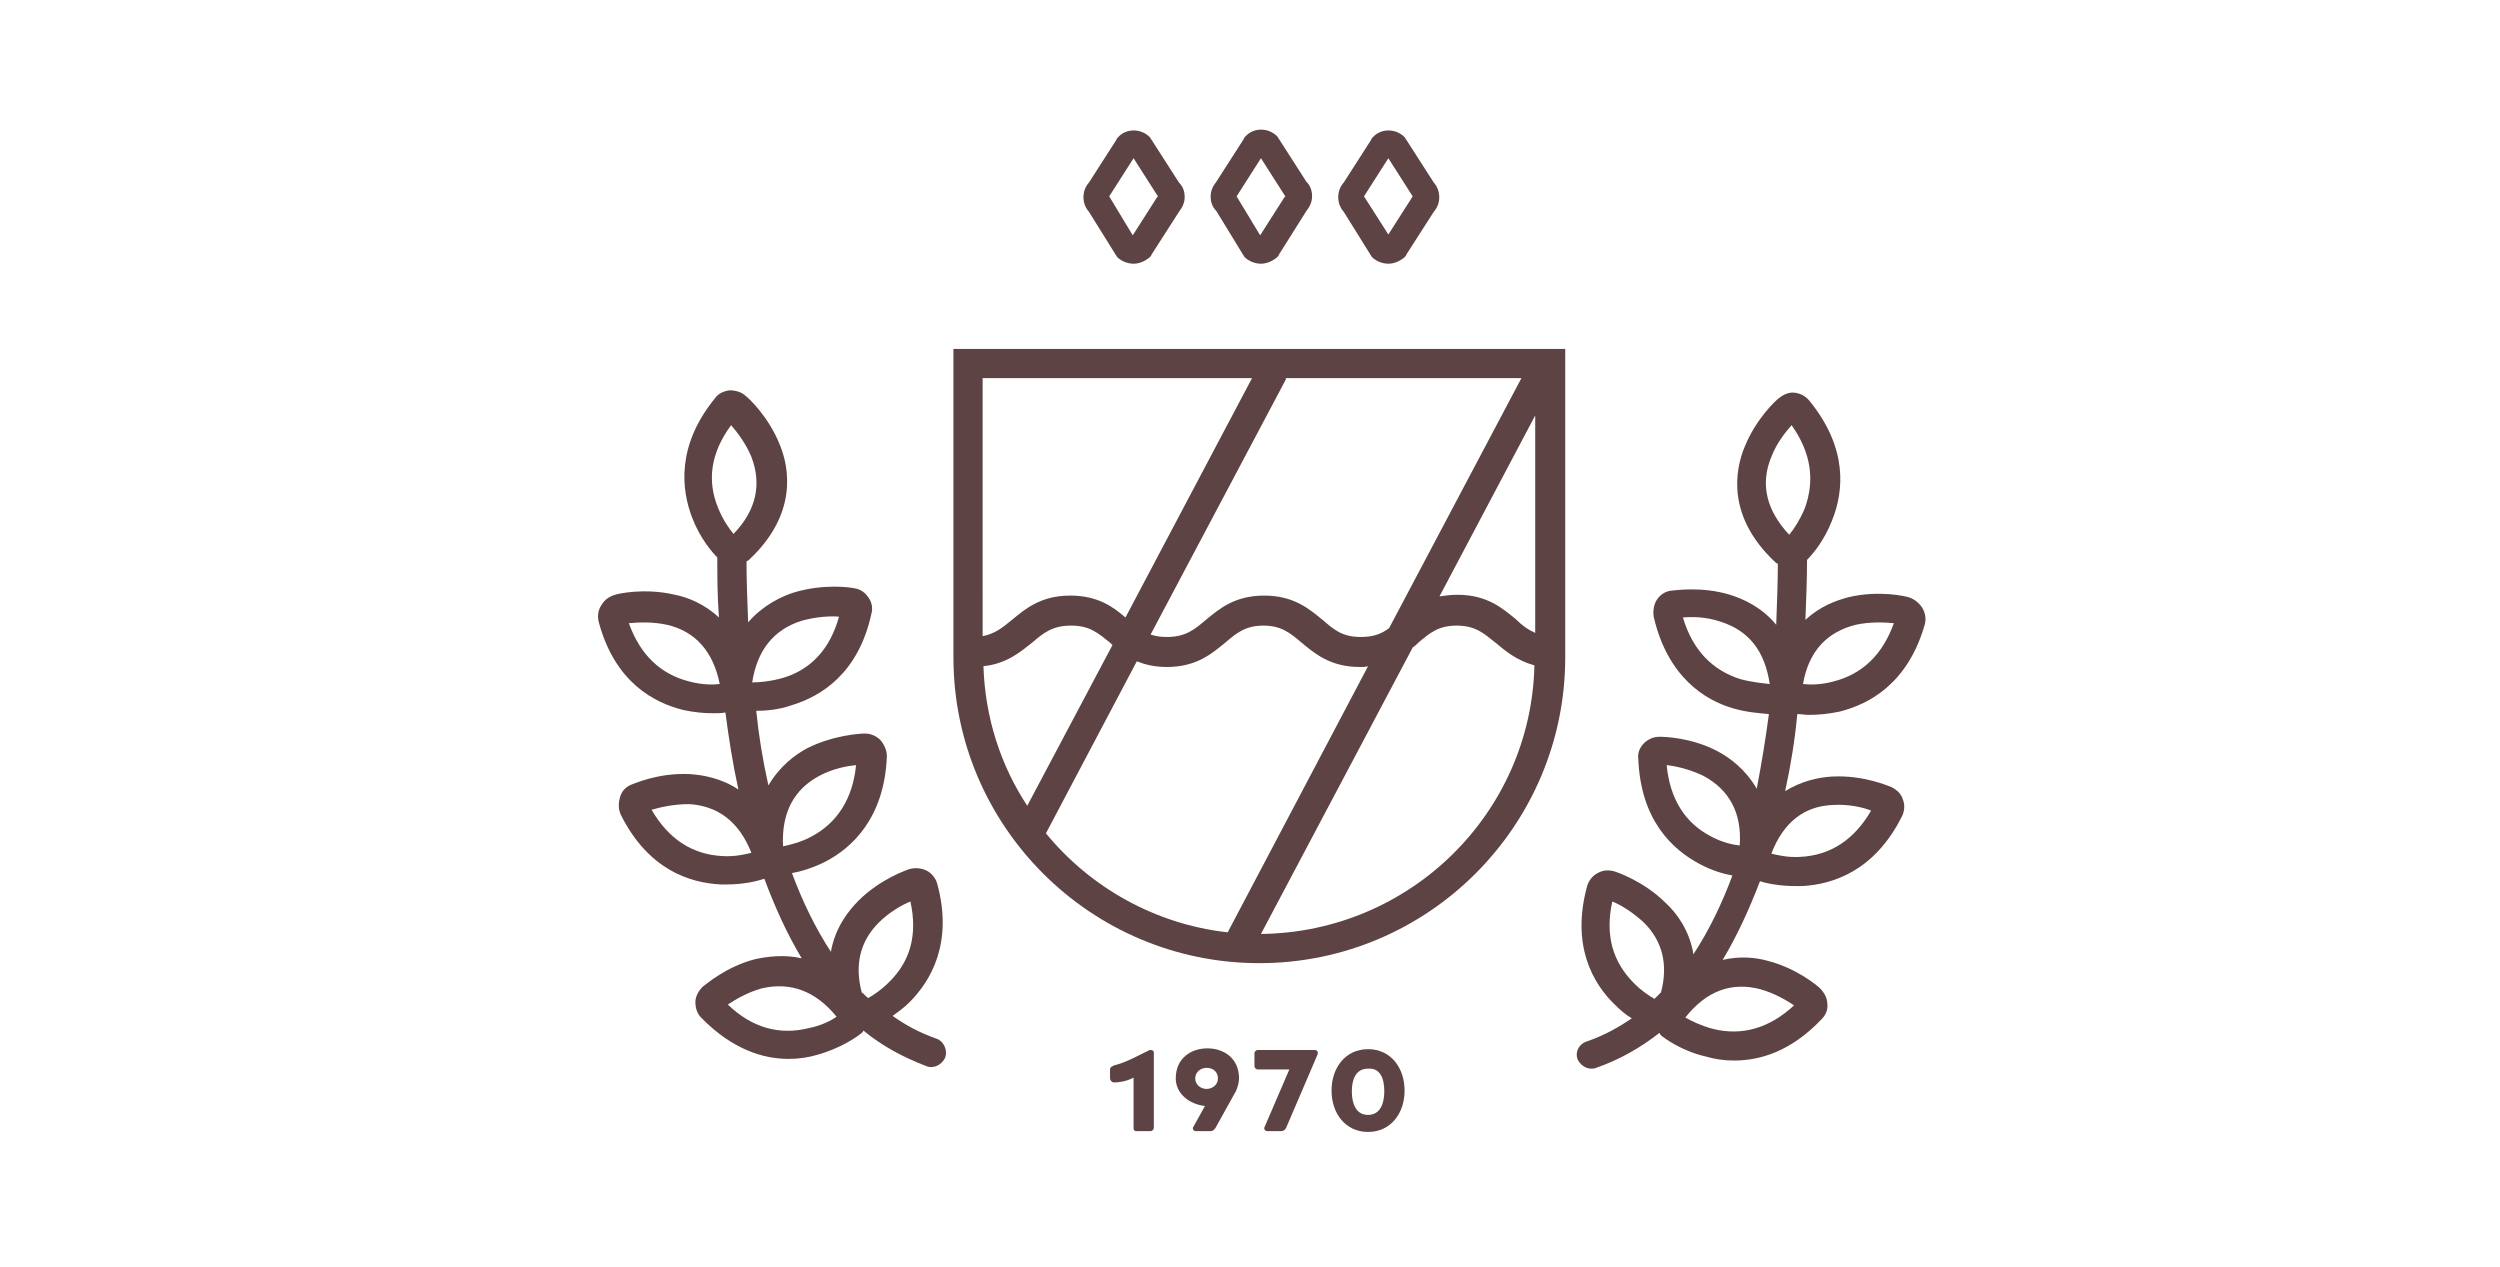 <?xml version="1.0" encoding="utf-8"?>
<!-- Generator: Adobe Illustrator 24.1.2, SVG Export Plug-In . SVG Version: 6.00 Build 0)  -->
<svg version="1.1" id="Ebene_1" xmlns="http://www.w3.org/2000/svg" xmlns:xlink="http://www.w3.org/1999/xlink" x="0px" y="0px"
	 viewBox="0 0 308.1 156.2" style="enable-background:new 0 0 308.1 156.2;" xml:space="preserve">
<style type="text/css">
	.st0{fill:#5D4344;}
</style>
<path class="st0" d="M140.1,139.4h1.7c0.2,0,0.4-0.2,0.4-0.4v-9.3c0-0.2-0.2-0.3-0.4-0.3c-0.1,0-0.2,0-0.3,0.1
	c-1.3,0.6-2.6,1.4-4.2,1.8c-0.2,0.1-0.5,0.2-0.5,0.5v1.1c0,0.2,0.2,0.5,0.5,0.5c0.5,0,1.5-0.1,2.4-0.6v6.2
	C139.7,139.3,139.8,139.4,140.1,139.4z"/>
<path class="st0" d="M147.4,139.4h1.8c0.2,0,0.4-0.1,0.6-0.4l2.5-4.5c0.2-0.4,0.4-1.1,0.4-1.6c0-2.5-1.9-3.7-3.9-3.7
	c-2,0-3.9,1.2-3.9,3.7c0,1.9,1.7,3.2,3.6,3.4L147,139C147,139.2,147.1,139.4,147.4,139.4z M147.3,132.9c0-0.8,0.7-1.3,1.4-1.3
	c0.8,0,1.4,0.5,1.4,1.3c0,0.8-0.7,1.3-1.4,1.3C148,134.2,147.3,133.7,147.3,132.9z"/>
<path class="st0" d="M156.2,139.4h1.7c0.3,0,0.5-0.2,0.6-0.4l3.9-9.1c0-0.1,0-0.1,0-0.2c0-0.2-0.2-0.3-0.4-0.3h-7
	c-0.2,0-0.4,0.2-0.4,0.4v1.6c0,0.2,0.2,0.4,0.4,0.4h3.9l-3.1,7.2C155.8,139.2,155.9,139.4,156.2,139.4z"/>
<path class="st0" d="M164.1,134.4c0,2.8,1.7,5.1,4.5,5.1c2.8,0,4.5-2.3,4.5-5.1c0-2.8-1.7-5.1-4.5-5.1
	C165.8,129.3,164.1,131.6,164.1,134.4z M170.6,134.5c0,1.5-0.5,2.9-2,2.9c-1.5,0-2-1.4-2-2.9c0-1.5,0.5-2.8,2-2.8
	C170.1,131.6,170.6,132.9,170.6,134.5z"/>
<path class="st0" d="M155.2,118.7c20.8,0,37.7-16.9,37.7-37.7V43h-75.4V81C117.5,101.8,134.4,118.7,155.2,118.7z M151.3,114.9
	c-9-1-17-5.6-22.4-12.2l11.2-21.2c1,0.4,2.2,0.7,3.7,0.7c3.7,0,5.6-1.7,7.2-3c1.4-1.2,2.5-2.1,4.7-2.1s3.3,0.9,4.7,2.1
	c1.6,1.3,3.5,3,7.2,3c0.4,0,0.7,0,1-0.1L151.3,114.9z M155.4,115.1l18.7-35.3c0.3-0.2,0.5-0.4,0.7-0.6c1.4-1.2,2.5-2.1,4.7-2.1
	c2.3,0,3.3,0.9,4.8,2.1c1.2,1,2.6,2.2,4.8,2.8C188.7,100.2,173.8,114.9,155.4,115.1z M189.2,78c-0.9-0.4-1.6-0.9-2.4-1.7
	c-1.6-1.3-3.5-3-7.2-3c-0.8,0-1.5,0.1-2.2,0.2l11.8-22.3V78z M187.5,46.6l-16.3,30.8c-0.9,0.7-1.9,1.1-3.5,1.1
	c-2.3,0-3.3-0.9-4.7-2.1c-1.6-1.3-3.5-3-7.2-3c-3.7,0-5.6,1.7-7.2,3c-1.4,1.2-2.5,2.1-4.8,2.1c-0.8,0-1.4-0.1-2-0.3l16.7-31.5
	l-0.1-0.1H187.5z M121.1,46.6h33.2l-15.6,29.5c-1.5-1.3-3.4-2.7-6.8-2.7c-3.7,0-5.6,1.7-7.2,3c-1.2,1-2.1,1.7-3.6,2V46.6z
	 M121.2,82.1c2.9-0.3,4.6-1.8,6-2.9c1.4-1.2,2.5-2.1,4.8-2.1c2.3,0,3.3,0.9,4.8,2.1c0.1,0.1,0.2,0.2,0.3,0.3l-10.5,19.8
	C123.3,94.3,121.4,88.4,121.2,82.1z"/>
<path class="st0" d="M84.2,87.5c1.4,0.3,2.6,0.4,3.7,0.4c0.6,0,1.1,0,1.5-0.1c0.4,3.1,0.9,6.3,1.6,9.5c-2.1-1.4-4.4-1.8-6-1.9
	c-4-0.2-7.1,1.3-7.2,1.3c-0.7,0.3-1.2,0.8-1.4,1.6c-0.2,0.7-0.2,1.4,0.1,2.1c3.4,6.8,8.5,8.4,12.3,8.6c0.3,0,0.5,0,0.8,0
	c2,0,3.7-0.4,4.6-0.7c1.3,3.5,2.8,6.8,4.6,9.8c-2.2-0.5-4.3-0.2-5.7,0.1c-3.6,0.9-6.2,3.2-6.5,3.4c-0.5,0.5-0.9,1.2-0.9,1.9
	c0,0.7,0.2,1.4,0.7,1.9c3.8,3.9,7.6,5.1,10.8,5.1c1.3,0,2.5-0.2,3.5-0.5c2.9-0.8,4.9-2.2,5.5-2.7c0.1-0.1,0.2-0.2,0.2-0.3
	c2.3,1.9,4.9,3.3,7.8,4.4c0.2,0.1,0.4,0.1,0.6,0.1c0.7,0,1.4-0.5,1.7-1.2c0.3-0.9-0.2-2-1.1-2.3c-2-0.7-3.7-1.6-5.4-2.8
	c0.7-0.5,1.4-1,2.1-1.7c2.6-2.6,5.4-7.3,3.4-14.6c-0.2-0.7-0.7-1.3-1.3-1.6c-0.6-0.3-1.4-0.4-2.1-0.2c-0.3,0.1-3.6,1.2-6.3,3.9
	c-1.3,1.3-2.9,3.4-3.4,6.3c-1.9-2.9-3.5-6.2-4.8-9.7c1.1-0.2,2.5-0.6,4.1-1.4c3.3-1.7,7.3-5.4,7.6-13c0-0.7-0.3-1.4-0.8-2
	c-0.5-0.5-1.2-0.8-1.9-0.8h0c-0.6,0-3.9,0.2-7.1,1.8c-1.5,0.8-3.4,2.2-4.8,4.6c-0.7-3.1-1.2-6.2-1.5-9.2c1.1,0,2.7-0.1,4.4-0.7
	c3.6-1.1,8.2-3.9,9.8-11.3c0.2-0.7,0-1.5-0.4-2c-0.4-0.6-1-1-1.7-1.1c-0.4-0.1-3.7-0.6-7.4,0.5c-1.6,0.5-3.9,1.6-5.7,3.7
	c-0.1-2.7-0.2-5.3-0.2-7.5c0.1-0.1,0.2-0.1,0.3-0.2c6-5.6,5-11.3,3.8-14.2v0c-1.4-3.5-3.9-5.8-4.2-6c-0.5-0.5-1.3-0.7-2-0.7
	c-0.7,0.1-1.4,0.4-1.8,1c-4.8,5.9-4.1,11.3-2.8,14.7c1,2.6,2.5,4.3,3.1,4.9c0,2.2,0,4.7,0.2,7.4c-1.8-1.7-3.9-2.5-5.4-2.8
	c-3.8-0.9-7.2-0.1-7.4,0c-0.7,0.2-1.3,0.6-1.7,1.3c-0.4,0.6-0.5,1.4-0.3,2.1C75.8,84.1,80.6,86.6,84.2,87.5z M108.3,113.7
	c1.3-1.3,2.9-2.2,3.9-2.6c0.9,4.1,0,7.4-2.7,10c-0.9,0.9-1.8,1.5-2.5,1.9c-0.3-0.2-0.5-0.5-0.8-0.7C105.3,118.9,106,116,108.3,113.7
	z M103.1,125.3c-0.7,0.5-1.9,1.1-3.4,1.4c-3.6,0.9-7,0-10-2.9c0.9-0.6,2.4-1.5,4.2-2C97.4,121,100.5,122.1,103.1,125.3z M101,95.6
	c1.7-0.9,3.4-1.2,4.5-1.3c-0.4,4.1-2.3,7.1-5.5,8.8c-1.3,0.7-2.6,1-3.5,1.2C96.3,100.2,97.8,97.3,101,95.6z M98.8,76.5
	c1.8-0.5,3.6-0.6,4.6-0.5c-1.1,4-3.5,6.6-7.1,7.6c-1.5,0.4-2.8,0.5-3.6,0.5C93.3,80.2,95.3,77.6,98.8,76.5z M92.6,105.1
	c-0.8,0.2-2.1,0.5-3.6,0.4c-3.7-0.2-6.6-2.1-8.7-5.7c1-0.3,2.7-0.7,4.6-0.7C88.5,99.3,91.1,101.3,92.6,105.1z M90.1,52.4
	c0.7,0.8,1.8,2.2,2.5,3.9v0c1.3,3.4,0.6,6.6-2.2,9.5c-0.5-0.6-1.3-1.7-1.9-3.2C87.1,59.2,87.6,55.8,90.1,52.4z M82.2,77
	c3.5,0.8,5.7,3.3,6.5,7.3c-0.8,0.1-2.2,0.1-3.7-0.3c-3.6-0.9-6.1-3.3-7.5-7.2C78.6,76.7,80.4,76.6,82.2,77z"/>
<path class="st0" d="M194.4,130.5c0.3,0.7,1,1.2,1.7,1.2c0.2,0,0.4,0,0.6-0.1c2.9-1,5.5-2.5,7.8-4.3c0.1,0.1,0.1,0.2,0.2,0.3
	c0.5,0.4,2.5,1.9,5.5,2.6c1,0.3,2.2,0.5,3.5,0.5c3.2,0,7-1.1,10.8-5.1c0.5-0.5,0.8-1.2,0.7-1.9c0-0.7-0.4-1.4-0.9-1.9
	c-0.3-0.3-2.9-2.5-6.5-3.4c-1.4-0.4-3.4-0.6-5.5-0.1c1.8-3,3.3-6.3,4.6-9.7c0.9,0.3,2.5,0.6,4.4,0.6c0.2,0,0.5,0,0.8,0
	c3.7-0.2,8.9-1.8,12.3-8.6c0.3-0.6,0.4-1.4,0.1-2.1c-0.2-0.7-0.8-1.2-1.4-1.5c-0.3-0.1-3.4-1.5-7.3-1.3c-1.6,0.1-3.7,0.5-5.8,1.8
	c0.7-3.2,1.2-6.3,1.5-9.5c0.4,0,0.9,0.1,1.5,0.1c1,0,2.3-0.1,3.7-0.4c3.6-0.9,8.4-3.4,10.5-10.7c0.2-0.7,0.1-1.4-0.3-2.1
	c-0.4-0.6-1-1.1-1.7-1.3c-0.3-0.1-3.6-0.9-7.4,0c-1.5,0.4-3.5,1.1-5.3,2.8c0.1-2.6,0.2-5.1,0.2-7.4c0.6-0.6,2.1-2.3,3.1-4.9
	c1.4-3.5,2-8.8-2.8-14.7c-0.5-0.6-1.1-0.9-1.8-1c-0.7-0.1-1.4,0.2-2,0.7c-0.3,0.2-2.8,2.5-4.2,6c-1.2,2.9-2.2,8.6,3.8,14.2
	c0.1,0.1,0.2,0.1,0.3,0.2c0,2.2-0.1,4.7-0.2,7.5c-1.8-2.2-4.1-3.2-5.7-3.7c-3.6-1.1-7-0.5-7.3-0.5c-0.7,0.1-1.3,0.5-1.7,1.1
	c-0.4,0.6-0.5,1.4-0.4,2.1c1.7,7.4,6.3,10.3,9.8,11.3c1.7,0.5,3.3,0.6,4.4,0.7c-0.4,3-0.9,6.1-1.5,9.2c-1.4-2.4-3.3-3.8-4.8-4.6
	c-3.2-1.7-6.5-1.8-7.2-1.8c-0.7,0-1.4,0.3-1.9,0.8c-0.5,0.5-0.8,1.2-0.7,1.9c0.3,7.6,4.2,11.2,7.6,13c1.5,0.8,2.9,1.2,4,1.4
	c-1.3,3.5-2.9,6.8-4.8,9.7c-0.5-3-2.1-5.1-3.4-6.3c-2.8-2.8-6.3-3.9-6.3-3.9c-0.7-0.2-1.4-0.2-2.1,0.2c-0.6,0.3-1.1,0.9-1.3,1.6
	c-2,7.3,0.7,12,3.4,14.6c0.7,0.7,1.4,1.3,2.1,1.7c-1.6,1.1-3.4,2.1-5.4,2.8C194.6,128.6,194.1,129.6,194.4,130.5z M228.7,77
	c1.8-0.4,3.6-0.3,4.7-0.2c-1.4,3.9-3.9,6.3-7.5,7.2c-1.5,0.4-2.8,0.4-3.7,0.3C222.9,80.3,225.1,77.9,228.7,77z M218.3,56.3
	c0.7-1.8,1.8-3.1,2.5-3.9c2.4,3.4,2.9,6.8,1.6,10.3c-0.6,1.4-1.3,2.5-1.9,3.2C217.7,62.9,216.9,59.7,218.3,56.3z M226,99.2
	c1.9-0.1,3.6,0.3,4.6,0.7c-2.1,3.6-5,5.5-8.7,5.7c-1.5,0.1-2.8-0.2-3.6-0.4C219.8,101.3,222.4,99.3,226,99.2z M214.5,83.7
	c-3.5-1.1-5.9-3.6-7.1-7.6c1.1-0.1,2.8-0.1,4.6,0.5c3.5,1.1,5.5,3.6,6.1,7.7C217.3,84.2,216,84.1,214.5,83.7z M210.9,103.1
	c-3.3-1.7-5.1-4.7-5.5-8.8c1.1,0.1,2.8,0.5,4.5,1.3c3.2,1.7,4.8,4.6,4.5,8.6C213.5,104.1,212.2,103.8,210.9,103.1z M216.9,121.9
	c1.8,0.5,3.3,1.4,4.2,2c-3,2.8-6.4,3.8-10,2.9c-1.5-0.4-2.7-1-3.4-1.4C210.3,122.1,213.4,121,216.9,121.9z M198.7,111.1
	c1,0.4,2.5,1.3,3.9,2.6h0c2.3,2.3,3,5.2,2.1,8.6c-0.3,0.3-0.5,0.5-0.8,0.8c-0.7-0.4-1.6-1-2.5-1.9
	C198.7,118.5,197.8,115.2,198.7,111.1z"/>
<path class="st0" d="M153.2,31.4c0.1,0.1,0.1,0.2,0.2,0.3c0.5,0.5,1.3,0.8,2,0.8c0.7,0,1.4-0.3,2-0.8c0.1-0.1,0.2-0.2,0.2-0.3
	L161,26c0.4-0.5,0.7-1.1,0.7-1.8c0-0.7-0.2-1.3-0.7-1.8l-3.4-5.3c-0.1-0.1-0.1-0.2-0.2-0.3c-1.1-1.1-2.9-1.1-3.9,0
	c-0.1,0.1-0.2,0.2-0.2,0.3l-3.4,5.3c-0.4,0.5-0.7,1.1-0.7,1.8c0,0.7,0.2,1.3,0.7,1.8L153.2,31.4z M152.4,24.2l3-4.7l3,4.7
	c0,0,0,0.1-0.1,0.1l-3,4.7L152.4,24.2C152.4,24.2,152.4,24.2,152.4,24.2C152.4,24.2,152.4,24.2,152.4,24.2z M152.3,24.3
	c0,0.1-0.1,0.2-0.1,0.1C152.3,24.4,152.3,24.4,152.3,24.3z"/>
<path class="st0" d="M168.9,31.4c0.1,0.1,0.1,0.2,0.2,0.3c0.5,0.5,1.3,0.8,2,0.8c0.7,0,1.4-0.3,2-0.8c0.1-0.1,0.2-0.2,0.2-0.3
	l3.4-5.3c0.9-1,0.9-2.6,0-3.6l-3.4-5.3c-0.1-0.1-0.1-0.2-0.2-0.3c-1.1-1.1-2.9-1.1-3.9,0c-0.1,0.1-0.2,0.2-0.2,0.3l-3.4,5.3
	c-0.9,1-0.9,2.6,0,3.6L168.9,31.4z M168.1,24.2l3-4.7l3,4.7c0,0,0,0,0,0c0,0,0,0,0,0l-3,4.7L168.1,24.2
	C168.1,24.2,168.1,24.2,168.1,24.2C168.1,24.2,168.1,24.2,168.1,24.2z"/>
<path class="st0" d="M137.5,31.4c0.1,0.1,0.1,0.2,0.2,0.3c0.5,0.5,1.3,0.8,2,0.8c0.7,0,1.4-0.3,2-0.8c0.1-0.1,0.2-0.2,0.2-0.3
	l3.4-5.3c0.4-0.5,0.7-1.1,0.7-1.8c0-0.7-0.2-1.3-0.7-1.8l-3.4-5.3c-0.1-0.1-0.1-0.2-0.2-0.3c-1.1-1.1-2.9-1.1-3.9,0
	c-0.1,0.1-0.2,0.2-0.2,0.3l-3.4,5.3c-0.9,1-0.9,2.6,0,3.6L137.5,31.4z M136.7,24.2l3-4.7l3,4.7c0,0,0,0.1-0.1,0.1l-3,4.7L136.7,24.2
	C136.7,24.2,136.7,24.2,136.7,24.2C136.7,24.2,136.7,24.2,136.7,24.2z"/>
</svg>
